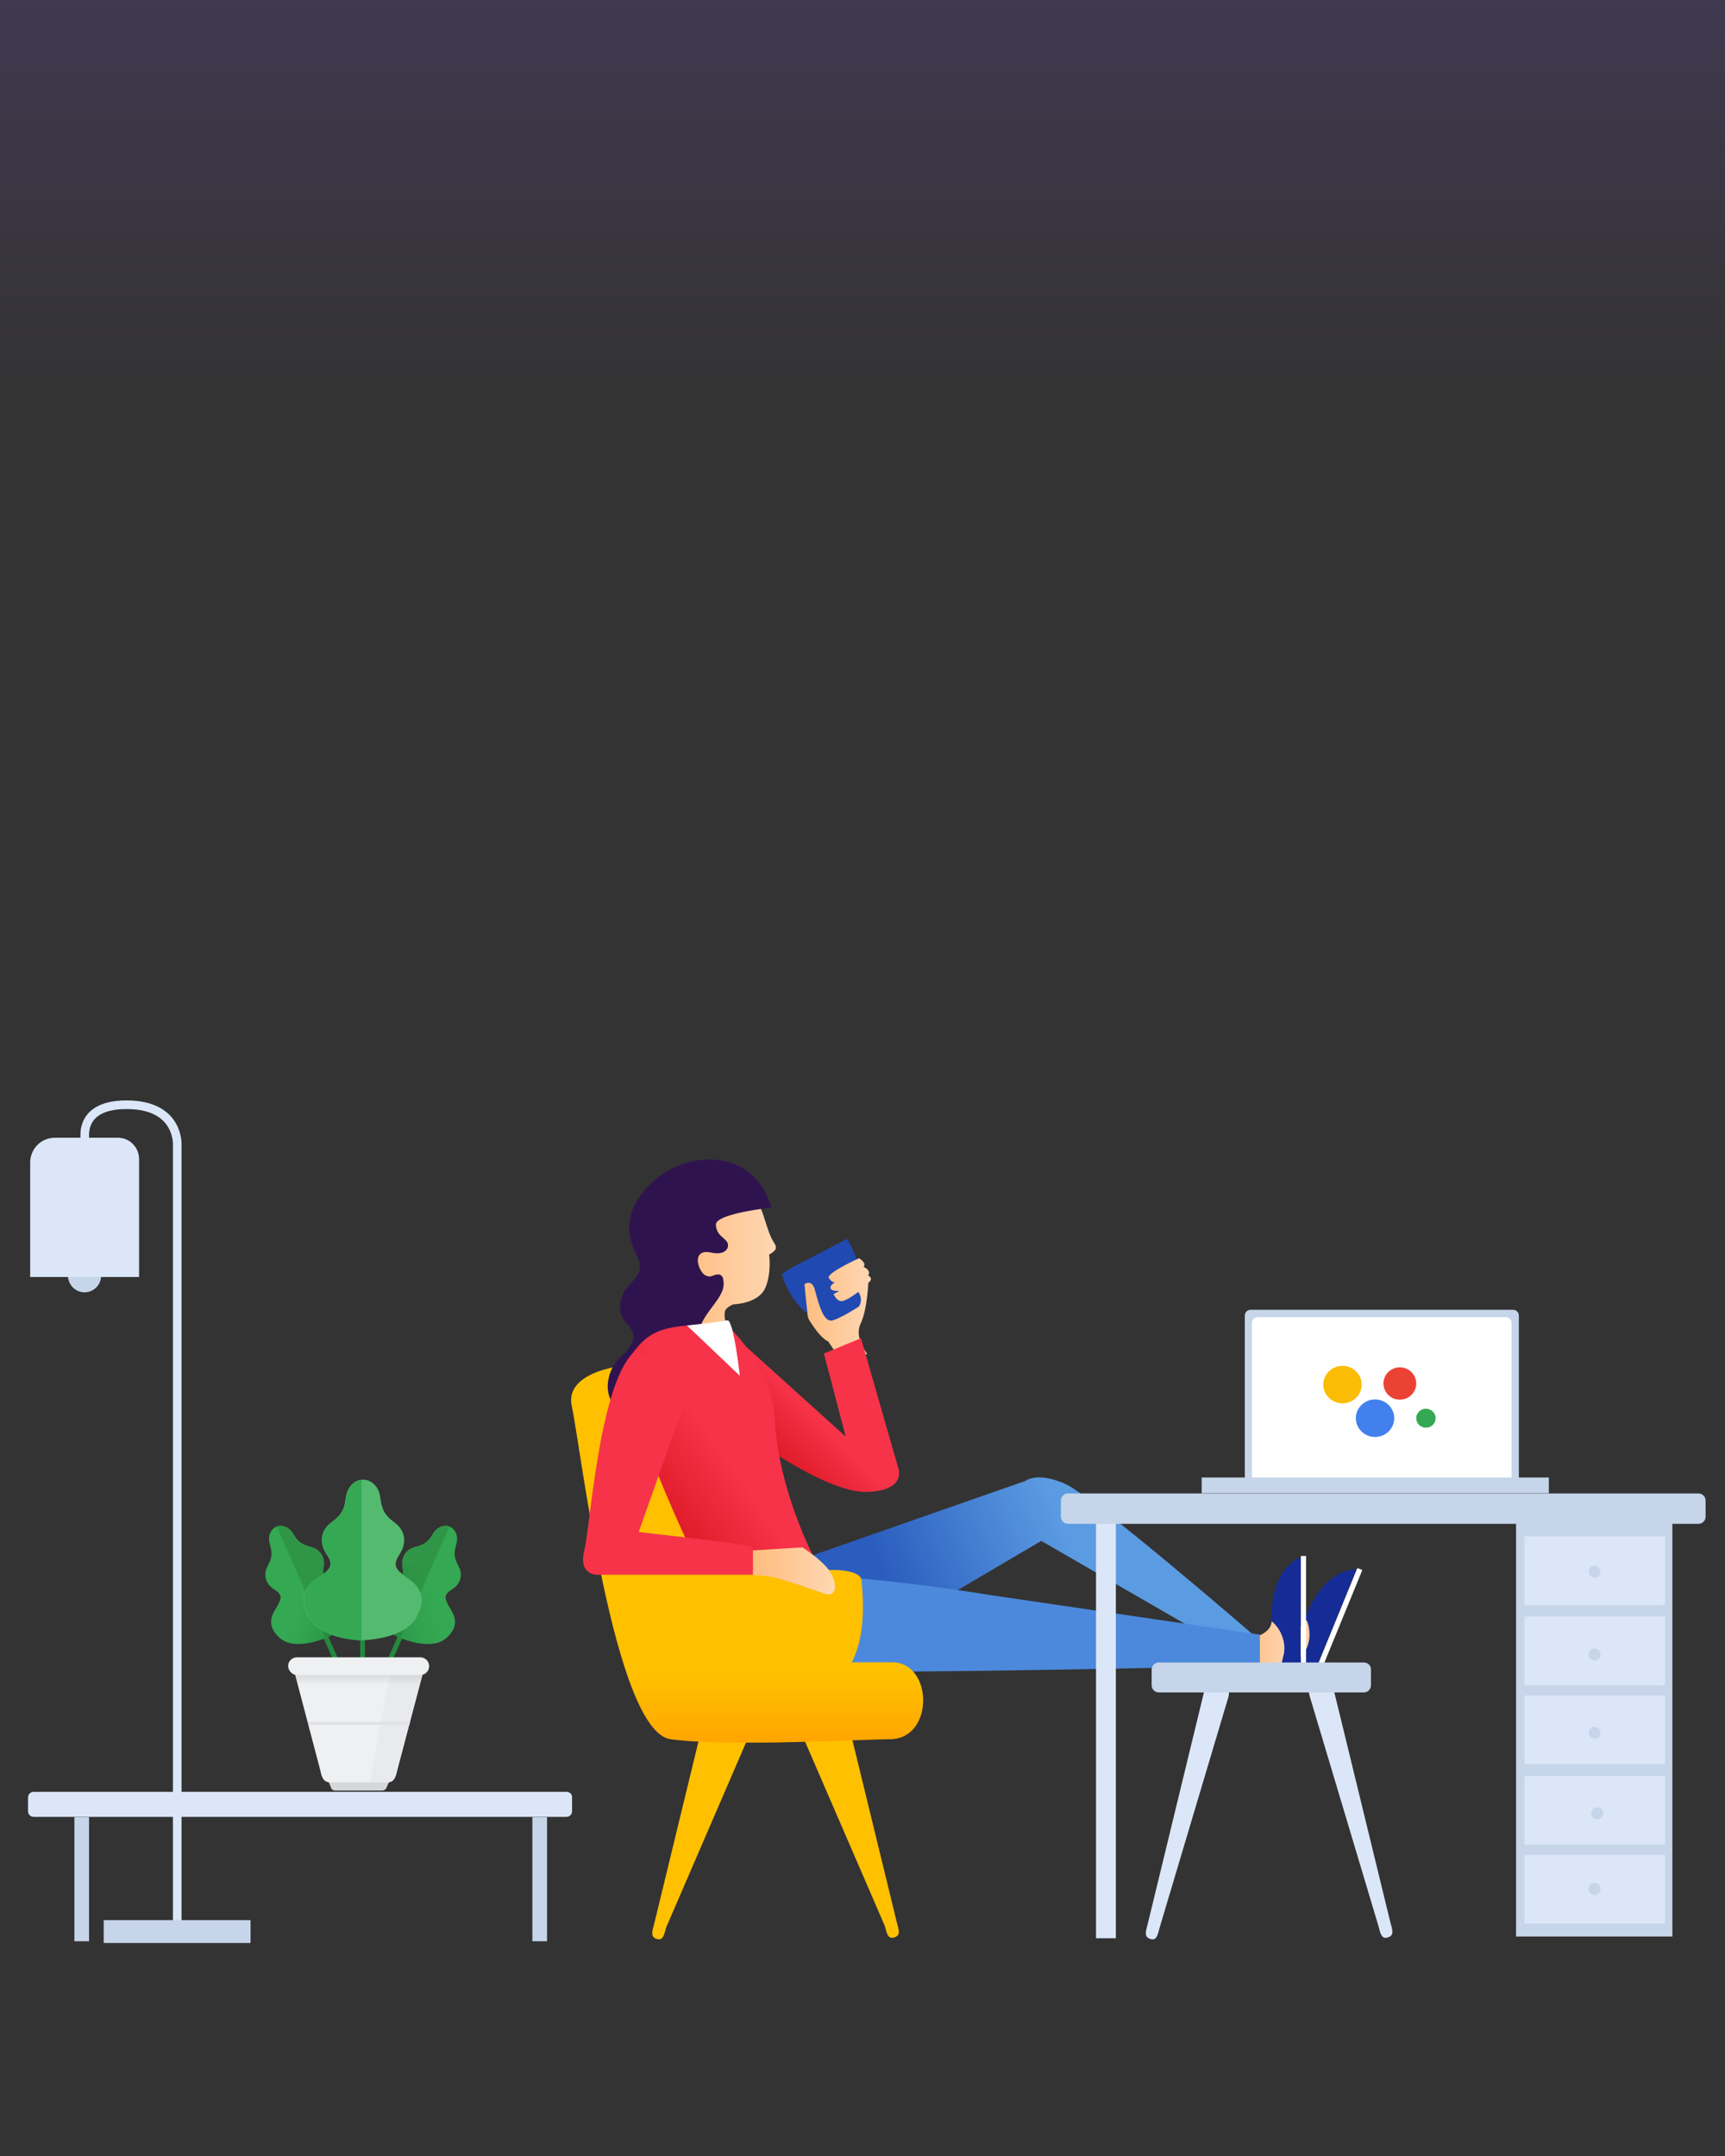 <?xml version="1.0" encoding="utf-8"?>
<!-- Generator: Adobe Illustrator 26.2.1, SVG Export Plug-In . SVG Version: 6.00 Build 0)  -->
<svg version="1.1" id="图层_1" xmlns="http://www.w3.org/2000/svg" xmlns:xlink="http://www.w3.org/1999/xlink" x="0px" y="0px"
	 viewBox="0 0 800 1000" style="enable-background:new 0 0 800 1000;" xml:space="preserve">
<rect x="0" y="0" width="800" height="1000" fill="#333333" stroke="none"/>
<style type="text/css">
	.st0{fill:#DBE7F8;}
	.st1{fill:#C6D5E9;}
	
		.st2{fill-rule:evenodd;clip-rule:evenodd;fill:url(#Vorm_22_kopiÃ_xAB_ren_5_00000036942516815945795670000002685187637504883375_);}
	
		.st3{fill-rule:evenodd;clip-rule:evenodd;fill:url(#Vorm_22_kopiÃ_xAB_ren_5_x5F_2_00000029724993682575053940000005071034088553560208_);}
	
		.st4{fill-rule:evenodd;clip-rule:evenodd;fill:url(#Vorm_42_kopiÃ_xAB_ren_00000040569629100053151400000000158294515223030687_);}
	.st5{fill-rule:evenodd;clip-rule:evenodd;fill:#4C89DC;}
	
		.st6{fill-rule:evenodd;clip-rule:evenodd;fill:url(#face_kopiÃ_xAB_ren_10_00000173157843391240648480000016445294288732083105_);}
	.st7{fill-rule:evenodd;clip-rule:evenodd;fill:#FFC000;}
	
		.st8{fill-rule:evenodd;clip-rule:evenodd;fill:url(#Vorm_46_kopiÃ_xAB_ren_00000109730822788022989580000013818280631345232292_);}
	.st9{fill-rule:evenodd;clip-rule:evenodd;fill:#2F134F;}
	.st10{fill-rule:evenodd;clip-rule:evenodd;fill:#152C97;}
	.st11{fill-rule:evenodd;clip-rule:evenodd;fill:#FFFFFF;}
	.st12{fill-rule:evenodd;clip-rule:evenodd;fill:#2149B2;}
	
		.st13{fill-rule:evenodd;clip-rule:evenodd;fill:url(#Vorm_38_kopiÃ_xAB_ren_00000016071707642048658430000014656516048720095372_);}
	
		.st14{fill-rule:evenodd;clip-rule:evenodd;fill:url(#Vorm_40_kopiÃ_xAB_ren_00000052827044281323457600000016312714832674865816_);}
	
		.st15{fill-rule:evenodd;clip-rule:evenodd;fill:url(#Vorm_35_kopiÃ_xAB_ren_00000150807872641258660230000007213598850966724273_);}
	.st16{fill-rule:evenodd;clip-rule:evenodd;fill:#F63349;}
	
		.st17{fill-rule:evenodd;clip-rule:evenodd;fill:url(#Vorm_37_kopiÃ_xAB_ren_00000111901884462774746130000010223220864904944810_);}
	.st18{fill-rule:evenodd;clip-rule:evenodd;fill:#DBE7F8;}
	.st19{fill:none;stroke:#DBE7F8;stroke-width:4;}
	.st20{fill-rule:evenodd;clip-rule:evenodd;fill:#C6D5E9;}
	.st21{fill-rule:evenodd;clip-rule:evenodd;fill:#EA4335;}
	.st22{fill-rule:evenodd;clip-rule:evenodd;fill:#FBBC05;}
	.st23{fill-rule:evenodd;clip-rule:evenodd;fill:#34A853;}
	.st24{fill-rule:evenodd;clip-rule:evenodd;fill:#4280EE;}
	.st25{fill:#23893C;}
	.st26{fill:#34A853;}
	.st27{fill:#2F9647;}
	.st28{opacity:0.39;fill:url(#SVGID_1_);enable-background:new    ;}
	.st29{opacity:0.39;fill:url(#SVGID_00000003091785668731250970000014881857474181661832_);enable-background:new    ;}
	.st30{fill:#53BA6F;}
	.st31{fill:#D5D8DB;}
	.st32{fill:#EFF0F2;}
	.st33{fill:#E8EAED;}
	.st34{fill:url(#SVGID_00000150824589436261378550000012134149913052232833_);}
	.st35{fill:#DFE1E5;}
	.st36{fill:url(#SVGID_00000000930407801712065770000000212365249456865971_);}
	.st37{fill:url(#SVGID_00000091702678237717120910000010167172441579875503_);}
</style>
<g id="Footer">
	<path id="Afgeronde_rechthoek_3_kopiÃ_xAB_ren_3" class="st0" d="M262.8,831.1H15.6c-1.5,0-2.6,1.2-2.6,2.6v6.4
		c0,1.5,1.2,2.6,2.6,2.6h247.1c1.5,0,2.6-1.2,2.6-2.6v-6.4C265.4,832.3,264.3,831.1,262.8,831.1z"/>
	<path id="Rechthoek_759_kopiÃ_xAB_ren_2" class="st1" d="M41.3,842.8h-6.8v57.6h6.8V842.8z"/>
	<path id="Rechthoek_759_kopiÃ_xAB_ren_2_x5F_2" class="st1" d="M253.7,842.8h-6.8v57.6h6.8V842.8z"/>
	
		<linearGradient id="Vorm_22_kopiÃ_xAB_ren_5_00000055684250904460242440000013420345793117755795_" gradientUnits="userSpaceOnUse" x1="292.652" y1="912.272" x2="294.181" y2="912.272" gradientTransform="matrix(16.532 0 0 -42.759 -4249.15 39769.484)">
		<stop  offset="0" style="stop-color:#FFBC7E"/>
		<stop  offset="1" style="stop-color:#FED8B5"/>
	</linearGradient>
	
		<path id="Vorm_22_kopiÃ_xAB_ren_5" style="fill-rule:evenodd;clip-rule:evenodd;fill:url(#Vorm_22_kopiÃ_xAB_ren_5_00000055684250904460242440000013420345793117755795_);" d="
		M610,765.2l-4.5,8.6c-0.7-0.4-15.9-4.9-15.9-4.9l1.3-14.1c0,0,10.9,2.7,14.2-2.1c3.7-5.3,10.3-3.7,8,2.4"/>
	
		<linearGradient id="Vorm_22_kopiÃ_xAB_ren_5_x5F_2_00000080185687948189180200000005644470008603489180_" gradientUnits="userSpaceOnUse" x1="290.825" y1="912.197" x2="292.355" y2="912.197" gradientTransform="matrix(14.826 0 0 -42.216 -3735.106 39269.555)">
		<stop  offset="0" style="stop-color:#FFBC7E"/>
		<stop  offset="1" style="stop-color:#FED8B5"/>
	</linearGradient>
	
		<path id="Vorm_22_kopiÃ_xAB_ren_5_x5F_2" style="fill-rule:evenodd;clip-rule:evenodd;fill:url(#Vorm_22_kopiÃ_xAB_ren_5_x5F_2_00000080185687948189180200000005644470008603489180_);" d="
		M598.7,763.1c0,0-1.4,9-1.5,9h-16.4l-3.7-11.5c0,0,11.1-1.6,12.4-7.3c1.4-6.3,8.1-7.4,8.3-0.8"/>
	
		<linearGradient id="Vorm_42_kopiÃ_xAB_ren_00000044161654900333671460000011692975717769565596_" gradientUnits="userSpaceOnUse" x1="299.917" y1="918.084" x2="301.447" y2="918.084" gradientTransform="matrix(56.472 -22.584 -57.052 -142.601 35863.355 138463.016)">
		<stop  offset="3.867400e-02" style="stop-color:#2B5DBE"/>
		<stop  offset="0.956" style="stop-color:#5B9BE2"/>
	</linearGradient>
	
		<path id="Vorm_42_kopiÃ_xAB_ren" style="fill-rule:evenodd;clip-rule:evenodd;fill:url(#Vorm_42_kopiÃ_xAB_ren_00000044161654900333671460000011692975717769565596_);" d="
		M365.4,725.4l110.1-38.5c0,0,5.5-4.5,18.6,1.4s88.7,71.3,88.7,71.3v12.8l-99.9-57.7l-51.8,30.5h-68.7L365.4,725.4z"/>
	<path id="Vorm_41_kopiÃ_xAB_ren" class="st5" d="M329.6,732.6c0,0,0,42.8,68.7,42.8s186-2.9,186-2.9v-14.3l-125.9-18.5
		C458.4,739.7,365.5,724,329.6,732.6z"/>
	
		<linearGradient id="face_kopiÃ_xAB_ren_10_00000169520981838295830450000013303536121246562482_" gradientUnits="userSpaceOnUse" x1="295.715" y1="917.361" x2="297.245" y2="917.361" gradientTransform="matrix(30.712 0 0 -127.63 -8767.634 117667.773)">
		<stop  offset="0" style="stop-color:#FFBC7E"/>
		<stop  offset="1" style="stop-color:#FED8B5"/>
	</linearGradient>
	
		<path id="face_kopiÃ_xAB_ren_10" style="fill-rule:evenodd;clip-rule:evenodd;fill:url(#face_kopiÃ_xAB_ren_10_00000169520981838295830450000013303536121246562482_);" d="
		M358.9,580.4c-0.7,0.6-1.4,1.1-2.2,1.5c0-0.1,1.2,8.3-1.7,15.3c-3.2,7.6-15,7.8-15,7.8s-3.4,1.4-3.8,3.2c-1,5.6,3.2,9.6,3.2,9.6
		l-20.1,3.5c-1.6,0.2-7.9-52.2-0.9-66.3c0,0,22.2-13.2,30.6-1.5c5.9,8.2,6,16.9,10.1,23.1C359.8,577.6,360.4,579.1,358.9,580.4z"/>
	<path id="Afgeronde_rechthoek_4_kopiÃ_xAB_ren_3" class="st7" d="M336.9,779.2c3,1,19.1,4.5,18.2,7.9l-46.2,107
		c-0.9,3.4-1.4,6.2-4.4,5.2s-2-3.6-1.1-7l26.4-108.8C330.7,780.1,333.8,778.2,336.9,779.2z"/>
	<path id="Afgeronde_rechthoek_4_kopiÃ_xAB_ren_3_x5F_2" class="st7" d="M382.3,778.5c-3.1,1-19.1,4.5-18.2,7.9l46.3,107
		c0.9,3.4,1.4,6.2,4.4,5.2c3.1-1,2-3.6,1.1-7l-26.5-108.8C388.5,779.4,385.3,777.5,382.3,778.5z"/>
	
		<linearGradient id="Vorm_46_kopiÃ_xAB_ren_00000040560550584688253100000009899587053082414494_" gradientUnits="userSpaceOnUse" x1="308.197" y1="916.535" x2="309.727" y2="916.535" gradientTransform="matrix(6.535328e-15 114.582 106.73 -7.016124e-15 -97475.273 -34680.891)">
		<stop  offset="0.827" style="stop-color:#FFC000"/>
		<stop  offset="0.995" style="stop-color:#FFA600"/>
	</linearGradient>
	
		<path id="Vorm_46_kopiÃ_xAB_ren" style="fill-rule:evenodd;clip-rule:evenodd;fill:url(#Vorm_46_kopiÃ_xAB_ren_00000040560550584688253100000009899587053082414494_);" d="
		M412.6,806.7c-12,0-75.3,3.6-101.6,0s-41.9-137-45.8-154.3c-3.9-17.4,27.2-19.4,27.2-19.4s12.9,54.7,36.4,95.2h59.3
		c0,0,11.3,0.2,11.5,5c0.1,3.3,2.9,23.8-4.6,37.8h10.3c0,0,7.2,0,8.6,0C432.8,771.2,433.4,806.7,412.6,806.7z"/>
	<path id="haar_kopiÃ_xAB_ren_9" class="st9" d="M332,568.1c0.3,5.3,4.6,6,5.5,8.6c0.8,2.6-1.7,5.6-7.6,4.3
		c-7.4-1.7-7.1,4.5-4.9,8.2c1.4,2.5,2.7,2.6,3.9,2.9c0.6,0,1.1-0.2,1.7-0.4c4-1.7,5.1,0.4,5,4.2c-0.3,7.7-13,15.2-11.7,25.9
		c2.9,22.7-9,44.4-9,44.4s-40-5.3-32-29.2c2.6-7.8,8.8-9.1,10.6-15.2c1.8-6.1-5.2-7.8-5.8-14c-1.3-13.9,13.8-13.6,7.6-25.5
		c-6.2-12.1-4.5-23.5,8.7-35.3c2-1.8,4.2-3.2,6.6-4.4c15.1-8.6,39.9-7.3,47.2,17.4C357.7,560.2,331.7,562.8,332,568.1z"/>
	<path id="Vorm_21_kopiÃ_xAB_ren_5" class="st10" d="M601.8,770.9l8.3,3.4l19-46.4c0,0-14.6-1.4-23.7,22.3c1.4,2.6,2,5.6,1.9,8.6
		s-1.1,5.8-2.7,8.3C606.2,764.5,601.8,770.9,601.8,770.9z"/>
	<path id="Rechthoek_17_kopiÃ_xAB_ren_2" class="st11" d="M629.5,727.3l2.3,0.9l-19.2,46.9l-2.3-0.9L629.5,727.3z"/>
	<path id="Vorm_21_kopiÃ_xAB_ren_5_x5F_2" class="st10" d="M594.2,772.5h9v-50.2c0,0-14,4.2-13.5,29.6c2.3,1.9,4,4.4,5,7.2
		s1.2,5.8,0.6,8.7C595.8,764.9,594.2,772.5,594.2,772.5z"/>
	<path id="Rechthoek_17_kopiÃ_xAB_ren_2_x5F_2" class="st11" d="M603.3,721.7h2.4v50.6h-2.4V721.7z"/>
	<path id="Mok" class="st12" d="M362.6,591c0.6,2.7,7.4,22.1,23.5,22.2c7.9,0.1,16.7-4.2,14.4-18c-1.8-10.8-7.6-20.6-7.6-20.6
		l-26.9,14L362.6,591z"/>
	
		<linearGradient id="Vorm_38_kopiÃ_xAB_ren_00000157269804732867773190000014599389750861368216_" gradientUnits="userSpaceOnUse" x1="292.074" y1="916.295" x2="293.603" y2="916.295" gradientTransform="matrix(21.234 0 0 -83.519 -5829.449 77135.43)">
		<stop  offset="0" style="stop-color:#FFBC7E"/>
		<stop  offset="1" style="stop-color:#FED8B5"/>
	</linearGradient>
	
		<path id="Vorm_38_kopiÃ_xAB_ren" style="fill-rule:evenodd;clip-rule:evenodd;fill:url(#Vorm_38_kopiÃ_xAB_ren_00000157269804732867773190000014599389750861368216_);" d="
		M390.2,631.3l-6.1-9.1c0,0-2.6-0.9-6.4-6.3s-2.9-4.5-3.4-8.6c-0.5-3.8-1.2-11.7-1.2-11.7s3.3-2.4,4.7,2.3
		c1.4,4.7,3.7,16.1,8.5,14.5s12-6.4,12-6.4s2.3-2.8-0.2-6.8c0,0-5.7,4.4-8,4.3c-2.3-0.2-3.5-3.3-3.5-3.3l2.7-1.4
		c0,0-3.6,0.2-4.1-1.2c-0.5-1.5,2-2.8,2-2.8s-1.3,0.2-2.8-2s14-9.2,14-9.2s3.7,2.2,2.1,4c0,0,3.8,1.6,2.1,4c0,0,2.9,1.3,0.1,3.4
		c0,0-0.5,12.6-3.6,19s3.1,14,3.1,14L390.2,631.3z"/>
	<g id="Arm_achter">
		
			<linearGradient id="Vorm_40_kopiÃ_xAB_ren_00000060026078814586387020000014074560929295973545_" gradientUnits="userSpaceOnUse" x1="288.192" y1="912.321" x2="289.722" y2="912.321" gradientTransform="matrix(22.155 -9.791 -11.122 -11.341 4105.377 13838.926)">
			<stop  offset="0" style="stop-color:#D6121C"/>
			<stop  offset="1" style="stop-color:#F63349"/>
		</linearGradient>
		
			<path id="Vorm_40_kopiÃ_xAB_ren" style="fill-rule:evenodd;clip-rule:evenodd;fill:url(#Vorm_40_kopiÃ_xAB_ren_00000060026078814586387020000014074560929295973545_);" d="
			M382.1,627.8l17.2-7.1l17.2,59.9c0,0,4.5,10.7-14.3,11.4s-54.4-25.7-54.4-25.7l-10-12.8l5.2-31.6l49.2,44.4L382.1,627.8z"/>
	</g>
	<g id="Borst">
		
			<linearGradient id="Vorm_35_kopiÃ_xAB_ren_00000005984264571748892780000014220447407035246725_" gradientUnits="userSpaceOnUse" x1="294.662" y1="918.463" x2="296.192" y2="918.463" gradientTransform="matrix(30.842 -21.239 -15.926 -23.117 5828.471 28196.84)">
			<stop  offset="5.933191e-02" style="stop-color:#D6121C"/>
			<stop  offset="1" style="stop-color:#F63349"/>
		</linearGradient>
		
			<path id="Vorm_35_kopiÃ_xAB_ren" style="fill-rule:evenodd;clip-rule:evenodd;fill:url(#Vorm_35_kopiÃ_xAB_ren_00000005984264571748892780000014220447407035246725_);" d="
			M318.6,614.8l17.7-1.1c0,0,21.7,19.3,23,44.4c1.7,33.6,18.7,65.4,18.7,65.4l-52.6,5.8c0,0-42.5-85.9-32.7-100.6
			C300.1,617.6,307.5,615.9,318.6,614.8z"/>
	</g>
	<path id="Vorm_44_kopiÃ_xAB_ren" class="st11" d="M318.6,614.8l24.5,23.3c0,0-2.9-26.3-5.8-25.7
		C332.8,613.3,318.6,614.8,318.6,614.8z"/>
	<path id="Vorm_36_kopiÃ_xAB_ren" class="st16" d="M349.2,717.6v12.8h-72.5c0,0-8.6,0.1-5.7-11.4c2.8-11.5,6.8-75.1,22.4-91.3
		c6-6.2,24,23,24,23l-21.2,59.9C296.2,710.7,343.7,715.6,349.2,717.6z"/>
	
		<linearGradient id="Vorm_37_kopiÃ_xAB_ren_00000016038227543404110560000000969019737391884689_" gradientUnits="userSpaceOnUse" x1="294.375" y1="911.785" x2="295.904" y2="911.785" gradientTransform="matrix(26.154 0 0 -38.416 -7350.578 35755.871)">
		<stop  offset="0" style="stop-color:#FFBC7E"/>
		<stop  offset="1" style="stop-color:#FED8B5"/>
	</linearGradient>
	
		<path id="Vorm_37_kopiÃ_xAB_ren" style="fill-rule:evenodd;clip-rule:evenodd;fill:url(#Vorm_37_kopiÃ_xAB_ren_00000016038227543404110560000000969019737391884689_);" d="
		M349.2,719.1l22.9-1.4c0,0,9.4,5.9,12.9,11.4s3.2,12.3-2.9,10s-17.2-5.8-21.5-7.1s-11.4-1.4-11.4-1.4V719.1L349.2,719.1z"/>
	<path id="Afgeronde_rechthoek_4_kopiÃ_xAB_ren_3_x5F_3" class="st18" d="M611.2,778.5c-3,1-4.8,4.5-3.9,7.9l32,107
		c0.9,3.4,1.4,6.2,4.4,5.2c3.1-1,2-3.6,1.1-7l-26.5-108.8C617.4,779.4,614.2,777.5,611.2,778.5z"/>
	<path id="Afgeronde_rechthoek_4_kopiÃ_xAB_ren_3_x5F_4" class="st18" d="M565.8,779.2c3,1,4.8,4.5,3.9,7.9l-31.9,107
		c-0.9,3.4-1.4,6.2-4.4,5.2s-2-3.6-1.1-7l26.4-108.8C559.6,780.1,562.8,778.2,565.8,779.2z"/>
	<path id="Afgeronde_rechthoek_3_kopiÃ_xAB_ren_3_x5F_2" class="st1" d="M632.5,771.1h-95.1c-1.8,0-3.3,1.5-3.3,3.3v7.3
		c0,1.8,1.5,3.3,3.3,3.3h95.1c1.8,0,3.3-1.5,3.3-3.3v-7.3C635.9,772.6,634.4,771.1,632.5,771.1z"/>
	<path id="Rechthoek_21_kopiÃ_xAB_ren_2" class="st1" d="M701.7,607.5H580c-1.5,0-2.7,1.2-2.7,2.7V688c0,1.5,1.2,2.7,2.7,2.7h121.7
		c1.5,0,2.7-1.2,2.7-2.7v-77.8C704.4,608.7,703.2,607.5,701.7,607.5z"/>
	<path id="Rechthoek_21_kopiÃ_xAB_ren_2_x5F_2" class="st11" d="M583.3,610.9h115c0.7,0,1.4,0.3,1.9,0.8s0.8,1.2,0.8,1.9v72.9
		c0,0.7-0.3,1.4-0.8,1.9s-1.2,0.8-1.9,0.8h-115c-0.7,0-1.4-0.3-1.9-0.8s-0.8-1.2-0.8-1.9v-72.9c0-0.7,0.3-1.4,0.8-1.9
		S582.6,610.9,583.3,610.9z"/>
	<path id="Rechthoek_22_kopiÃ_xAB_ren" class="st1" d="M718.3,685.3h-161v7.3h161V685.3z"/>
	<g id="Bureau">
		<path id="Rechthoek_20_kopiÃ_xAB_ren_3" class="st0" d="M517.5,706.2h-9.2V899h9.2V706.2z"/>
		<path id="Afgeronde_rechthoek_3_kopiÃ_xAB_ren_3_x5F_3" class="st1" d="M787.7,692.7H495.3c-1.8,0-3.3,1.5-3.3,3.3v7.5
			c0,1.8,1.5,3.3,3.3,3.3h292.4c1.8,0,3.3-1.5,3.3-3.3V696C791,694.1,789.5,692.7,787.7,692.7z"/>
		<path id="Rechthoek_20_kopiÃ_xAB_ren_3_x5F_2" class="st1" d="M775.6,706.6h-72.5v191.6h72.5V706.6z"/>
		<path id="Rechthoek_28_kopiÃ_xAB_ren_7" class="st0" d="M772.2,712.6H707v31.9h65.2V712.6z"/>
		<path id="Rechthoek_28_kopiÃ_xAB_ren_7_x5F_2" class="st0" d="M772.2,749.8H707v31.9h65.2V749.8z"/>
		<path id="Rechthoek_28_kopiÃ_xAB_ren_7_x5F_3" class="st0" d="M772.2,786.4H707v31.9h65.2V786.4z"/>
		<path id="Rechthoek_28_kopiÃ_xAB_ren_7_x5F_4" class="st0" d="M772.2,823.7H707v31.9h65.2V823.7z"/>
		<path id="Rechthoek_28_kopiÃ_xAB_ren_7_x5F_5" class="st0" d="M772.2,860.3H707v31.9h65.2V860.3z"/>
		<path id="Ovaal_6_kopiÃ_xAB_ren_7" class="st1" d="M739.5,731.7c1.6,0,2.8-1.3,2.8-2.8c0-1.6-1.3-2.8-2.8-2.8
			c-1.6,0-2.8,1.3-2.8,2.8S738,731.7,739.5,731.7z"/>
		<path id="Ovaal_6_kopiÃ_xAB_ren_7_x5F_2" class="st1" d="M739.5,770.2c1.6,0,2.8-1.3,2.8-2.8s-1.3-2.8-2.8-2.8
			c-1.6,0-2.8,1.3-2.8,2.8C736.7,769,738,770.2,739.5,770.2z"/>
		<path id="Ovaal_6_kopiÃ_xAB_ren_7_x5F_3" class="st1" d="M739.5,806.5c1.6,0,2.8-1.3,2.8-2.8s-1.3-2.8-2.8-2.8
			c-1.6,0-2.8,1.3-2.8,2.8S738,806.5,739.5,806.5z"/>
		<path id="Ovaal_6_kopiÃ_xAB_ren_7_x5F_4" class="st1" d="M740.7,843.8c1.6,0,2.8-1.3,2.8-2.8c0-1.6-1.3-2.8-2.8-2.8
			s-2.8,1.3-2.8,2.8C737.9,842.6,739.1,843.8,740.7,843.8z"/>
		<path id="Ovaal_6_kopiÃ_xAB_ren_7_x5F_5" class="st1" d="M739.5,878.9c1.6,0,2.8-1.3,2.8-2.8c0-1.6-1.3-2.8-2.8-2.8
			c-1.6,0-2.8,1.3-2.8,2.8C736.7,877.6,738,878.9,739.5,878.9z"/>
	</g>
	<path id="Ovaal_690_kopiÃ_xAB_ren" class="st1" d="M39.2,599.4c4.2,0,7.7-3.4,7.7-7.7c0-4.2-3.4-7.7-7.7-7.7
		c-4.2,0-7.7,3.4-7.7,7.7C31.6,596,35,599.4,39.2,599.4z"/>
	<path id="Rechthoek_757_kopiÃ_xAB_ren" class="st0" d="M25.5,527.7h29.1c2.6,0,5.2,1,7,2.9c1.9,1.9,2.9,4.4,2.9,7v54.7H14v-53.1
		c0-3.1,1.2-6,3.4-8.2C19.5,528.9,22.5,527.7,25.5,527.7z"/>
	<path id="Vorm_883_kopiÃ_xAB_ren" class="st19" d="M82.2,891V531.2c0,0,1.2-18.8-23.5-18.8s-18.8,18.8-18.8,18.8"/>
	<path id="Rechthoek_758_kopiÃ_xAB_ren" class="st20" d="M48.1,890.6h68.1v10.6H48.1V890.6z"/>
</g>
<ellipse class="st21" cx="649.2" cy="641.7" rx="7.6" ry="7.5"/>
<ellipse class="st22" cx="622.6" cy="642.2" rx="8.9" ry="8.7"/>
<ellipse class="st23" cx="661.3" cy="657.8" rx="4.5" ry="4.4"/>
<ellipse class="st24" cx="637.7" cy="657.8" rx="8.9" ry="8.7"/>
<g transform="translate(0, 229.914)">
	<g id="Shape_00000034771393935674017130000002771124851914764971_" transform="translate(26.888, 10.461)">
		<path class="st25" d="M151.6,536.3c-0.2,0-0.3,0-0.5-0.2c-0.6-0.3-0.8-0.9-0.6-1.5l9.6-21.6c0.3-0.6,0.9-0.8,1.5-0.6
			c0.6,0.3,0.8,0.9,0.6,1.5l-9.8,21.6C152.4,536,151.9,536.3,151.6,536.3z"/>
		<path class="st26" d="M181.5,505c-2.1-3.8-2.9-5.6,1.1-8.1c4.2-2.6,5.3-6.8,3.2-10.8c-2.4-4.4-2.1-6.5-1.1-10.1
			c1.1-3.8-0.3-5.9-0.9-6.6c-0.9-1.4-3-2.3-4.5-2.1c-0.9,0.2-3.5,0.5-5.4,3.8c-2,3.3-3.5,4.8-8.1,6c-4.4,1.1-6.8,4.7-5.9,9.6
			c0.8,4.5-1.1,5.3-5.3,6.2c-3,0.6-9.8,1.2-9.6,10.7c0.2,9.5,13.5,15.6,13.5,15.6s14.4,6.5,21.6,0.2
			C187.2,513.1,183.1,507.7,181.5,505z"/>
		<path class="st27" d="M181.5,467.7c-0.8-0.3-1.5-0.5-2.3-0.3c-0.9,0.2-3.5,0.5-5.4,3.8c-2,3.3-3.5,4.8-8.1,6
			c-4.4,1.1-6.8,4.7-5.9,9.6c0.8,4.5-1.1,5.3-5.3,6.2c-3,0.6-9.8,1.2-9.6,10.7c0.2,9.6,13.5,15.6,13.5,15.6s0.2,0,0.3,0.2
			L181.5,467.7z"/>
	</g>
	<g id="Shape_00000080202250104043041510000000420845465962979514_" transform="translate(2.988, 10.461)">
		<path class="st25" d="M155.4,536.3c-0.5,0-0.8-0.3-1.1-0.6l-9.6-21.6c-0.3-0.6,0-1.2,0.6-1.5s1.2,0,1.5,0.6l9.6,21.6
			c0.3,0.6,0,1.2-0.6,1.5C155.6,536.3,155.4,536.3,155.4,536.3z"/>
		<path class="st26" d="M125.4,505c2.1-3.8,2.9-5.6-1.1-8.1c-4.2-2.6-5.3-6.8-3.2-10.8c2.4-4.4,2.1-6.5,1.1-10.1
			c-1.1-3.8,0.3-5.9,0.9-6.6c0.9-1.4,3-2.3,4.5-2.1c0.9,0.2,3.5,0.5,5.4,3.8c2,3.3,3.5,4.8,8.1,6c4.4,1.1,6.8,4.7,5.9,9.6
			c-0.8,4.5,1.1,5.3,5.3,6.2c3,0.6,9.8,1.2,9.6,10.7c-0.2,9.6-13.5,15.6-13.5,15.6s-14.4,6.5-21.6,0.2
			C119.7,513.1,123.7,507.7,125.4,505z"/>
		<path class="st27" d="M125.4,467.7c0.8-0.3,1.5-0.5,2.3-0.3c0.9,0.2,3.5,0.5,5.4,3.8c2,3.3,3.5,4.8,8.1,6c4.4,1.1,6.8,4.7,5.9,9.6
			c-0.8,4.5,1.1,5.3,5.3,6.2c3,0.6,9.8,1.2,9.6,10.7c-0.2,9.6-13.5,15.6-13.5,15.6s-0.2,0-0.3,0.2L125.4,467.7z"/>
		
			<linearGradient id="SVGID_1_" gradientUnits="userSpaceOnUse" x1="285.049" y1="665.845" x2="286.718" y2="665.107" gradientTransform="matrix(14.863 0 0 -18.381 -4100.681 12740.223)">
			<stop  offset="0" style="stop-color:#23893C;stop-opacity:0"/>
			<stop  offset="1" style="stop-color:#014C0F"/>
		</linearGradient>
		<path class="st28" d="M155.9,504.5c-0.2,2.7-0.6,5.4-1.4,8c-0.3,1.2-0.8,3.2-1.7,4.1c-0.5,0.5-1.4,0.8-2.1,1.2
			c-0.6,0.5-1.2,0.8-1.8,1.1c-2,1.1-4.2,1.8-6.3,2.3s-4.2,0.9-6.3,0.9c-1.4,0-2.9-0.2-4.2-0.5c-1.4-0.3-2.7-0.8-3.9-1.5
			c-0.3-0.2-0.8-0.5-0.9-0.8c-0.3-0.3-0.5-0.8-0.8-1.1c-0.3-0.8-0.6-1.5-0.6-2.3c0-0.5,0.2-0.9,0.3-1.4c0.5-1.1,0.8-2.1,1.2-3
			c0.3-0.9,1.2-2,1.4-2.9c0.2-0.5,0-1.1,0-1.5c0-0.6,0-1.1,0.2-1.7c0.2-1.1,0.2-2.1,0.2-3.2c0-1.4-0.5-2.9-0.5-4.2
			c-0.2-3.8,1.4-7.5,3.5-10.8c5-0.3,10.4-1.7,15.3-2.4c-0.6,3.3-1.1,8.1,2.7,8.1C153.8,493.3,155.9,504.5,155.9,504.5z"/>
		
			<linearGradient id="SVGID_00000090991880652643011820000009026256741087560379_" gradientUnits="userSpaceOnUse" x1="287.674" y1="665.925" x2="285.331" y2="665.195" gradientTransform="matrix(14.863 0 0 -18.381 -4076.481 12740.223)">
			<stop  offset="0" style="stop-color:#23893C;stop-opacity:0"/>
			<stop  offset="1" style="stop-color:#014C0F"/>
		</linearGradient>
		<path style="opacity:0.39;fill:url(#SVGID_00000090991880652643011820000009026256741087560379_);enable-background:new    ;" d="
			M174.6,504.5c0.2,2.7,0.6,5.4,1.4,8c0.3,1.2,0.8,3.2,1.7,4.1c0.5,0.5,1.4,0.8,2.1,1.2c0.6,0.5,1.2,0.8,1.8,1.1
			c2,1.1,4.2,1.8,6.3,2.3s4.2,0.9,6.3,0.9c1.4,0,2.9-0.2,4.2-0.5s2.7-0.8,3.9-1.5c0.3-0.2,0.8-0.5,0.9-0.8c0.3-0.3,0.5-0.8,0.8-1.1
			c0.3-0.8,0.6-1.5,0.6-2.3c0-0.5-0.2-0.9-0.3-1.4c-0.5-1.1-0.8-2.1-1.2-3c-0.3-0.9-1.2-2-1.4-2.9c-0.2-0.5,0-1.1,0-1.5
			c0-0.6,0-1.1-0.2-1.7c-0.2-1.1-0.2-2.1-0.2-3.2c0-1.4,0.5-2.9,0.5-4.2c0.2-3.8-1.4-7.5-3.5-10.8c-5-0.3-10.4-1.7-15.3-2.4
			c0.6,3.3,1.1,8.1-2.7,8.1C176.6,493.3,174.6,504.5,174.6,504.5z"/>
	</g>
	<g id="Shape_00000046341439396794820560000014448509151370866337_" transform="translate(11.95, 0)">
		<path class="st25" d="M156.2,555.2c-0.6,0-1.1-0.5-1.1-1.1v-31.4c0-0.6,0.5-1.1,1.1-1.1s1.1,0.5,1.1,1.1v31.4
			C157.3,554.8,156.8,555.2,156.2,555.2z"/>
		<path class="st30" d="M176.3,501.5c-4.7-3.5-6.3-5.3-3-10.4c3.6-5.4,2.7-11.1-2.1-14.7c-5.3-3.9-6-6.6-6.8-11.7
			c-0.6-5.1-3.6-6.9-4.7-7.5c-1.8-1.1-4.8-1.1-6.6,0c-1.1,0.6-3.9,2.4-4.7,7.5c-0.6,5.1-1.5,7.7-6.8,11.6c-4.8,3.6-5.7,9.3-2.1,14.7
			c3.5,5.1,1.7,6.9-3,10.2c-3.3,2.4-11.3,6.6-5.9,18c5.4,11.4,24.6,11.7,24.6,11.7s20.9,0,26.3-11.3
			C187.4,508.4,179.6,504,176.3,501.5z"/>
		<path class="st26" d="M156.2,456.4c-1.1,0-2.1,0.3-2.9,0.8c-1.1,0.6-3.9,2.4-4.7,7.5c-0.6,5.1-1.5,7.7-6.8,11.6
			c-4.8,3.6-5.7,9.3-2.1,14.7c3.5,5.1,1.7,6.9-3,10.2c-3.3,2.4-11.3,6.6-5.9,18c5.4,11.4,24.6,11.7,24.6,11.7s0.2,0,0.3,0v-74.5
			L156.2,456.4L156.2,456.4z"/>
	</g>
	<g transform="translate(0, 41.095)">
		<g id="Shape_00000111157717940743885600000007540806947856917381_" transform="translate(8.216, 0)">
			<path class="st31" d="M143.4,553.6h29.7l-2.3,5c-0.5,0.6-1.1,0.9-1.7,0.9h-21.9c-0.6,0-1.4-0.3-1.7-0.9L143.4,553.6z"/>
			<path class="st32" d="M134.3,498.7H157h2.7h22.7c3.2,0,5.7,2.6,5.7,5.7L176,550c-0.8,3.8-1.7,5.7-4.8,5.7h-11.7h-2.7h-11.7
				c-3.2,0-4.1-2.1-4.8-5.7l-12-45.6C128.4,501.2,131.1,498.7,134.3,498.7z"/>
			<path class="st33" d="M174,498.7h8.3c3.2,0,5.7,2.6,5.7,5.7L176,550c-0.8,3.8-1.7,5.7-4.8,5.7h-8L174,498.7z"/>
			
				<linearGradient id="SVGID_00000132794018252266936410000003089894476493162658_" gradientUnits="userSpaceOnUse" x1="276.156" y1="605.456" x2="276.156" y2="609.711" gradientTransform="matrix(29.726 0 0 -6.127 -8050.73 4220.085)">
				<stop  offset="9.088799e-04" style="stop-color:#676C72;stop-opacity:0"/>
				<stop  offset="1" style="stop-color:#EFF0F2"/>
			</linearGradient>
			<polygon style="fill:url(#SVGID_00000132794018252266936410000003089894476493162658_);" points="128.4,504.4 131.6,516.4 
				184.7,516.7 188.2,504.4 			"/>
			<path class="st32" d="M129.5,505.9h57.2c2.3,0,4.1-1.8,4.1-4.1s-1.8-4.1-4.1-4.1h-57.2c-2.3,0-4.1,1.8-4.1,4.1
				C125.6,504.1,127.4,505.9,129.5,505.9z"/>
			<polygon class="st35" points="134.9,529 181.7,529 182,527.6 134.6,527.6 			"/>
		</g>
	</g>
</g>
<linearGradient id="SVGID_00000070817288291363378100000006562396816223070625_" gradientUnits="userSpaceOnUse" x1="699.747" y1="-403.307" x2="686.693" y2="-387.75" gradientTransform="matrix(-1 0 0 -1 1362.502 600.899)">
	<stop  offset="0.249" style="stop-color:#FF2A76"/>
	<stop  offset="1" style="stop-color:#FF723A"/>
</linearGradient>
<path style="fill:url(#SVGID_00000070817288291363378100000006562396816223070625_);" d="M629.5,1000.1h73.4"/>
<g>
	
		<linearGradient id="SVGID_00000101096785622953415390000010661038288877686698_" gradientUnits="userSpaceOnUse" x1="204.095" y1="-0.257" x2="204.095" y2="2.975261e-02" gradientTransform="matrix(2054 0 0 1132.114 -418812 155.989)">
		<stop  offset="0" style="stop-color:#9059FF;stop-opacity:0.24"/>
		<stop  offset="1" style="stop-color:#9059FF;stop-opacity:0"/>
	</linearGradient>
	<path style="fill:url(#SVGID_00000101096785622953415390000010661038288877686698_);" d="M-2.2-1v222.4
		c258.3,102.8,565.2,85.9,804.4-45.7V-1H-2.2z"/>
</g>
</svg>
